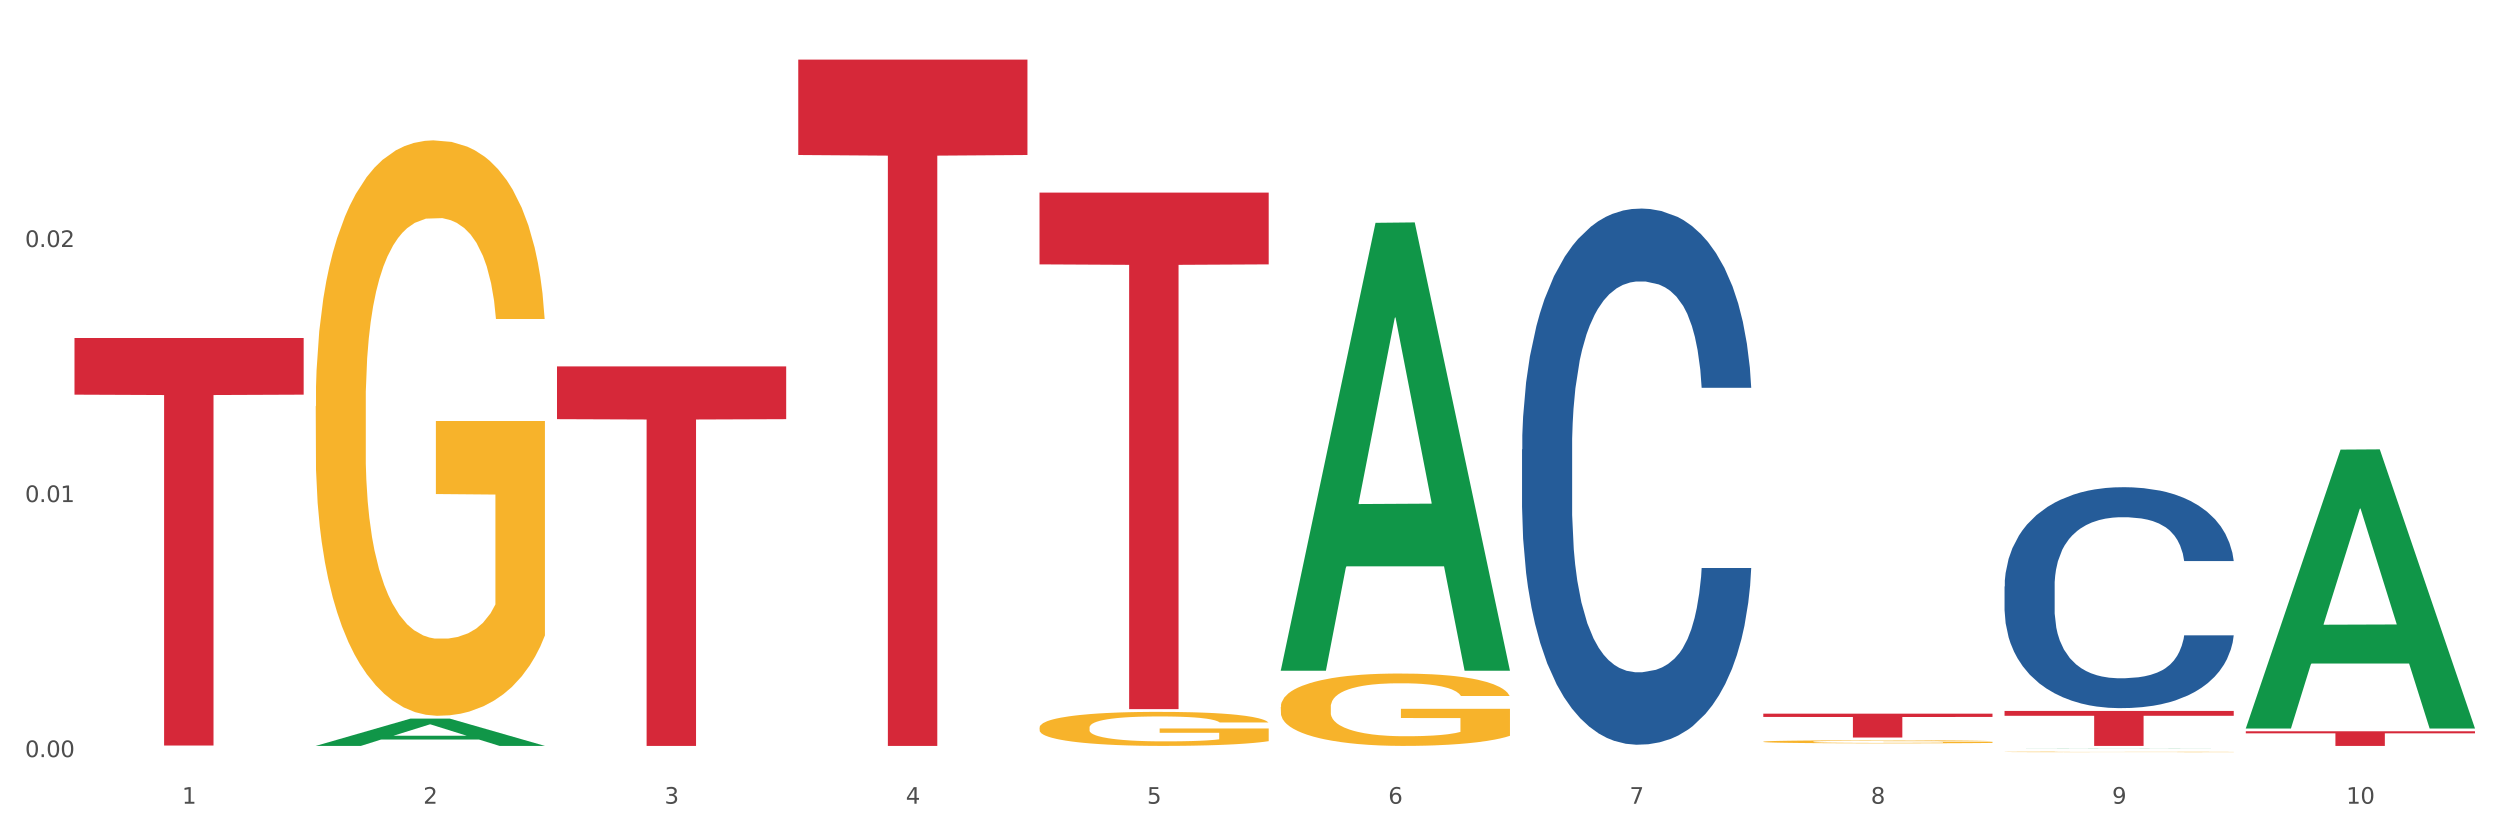 <?xml version="1.0" encoding="utf-8" standalone="no"?>
<!DOCTYPE svg PUBLIC "-//W3C//DTD SVG 1.1//EN"
  "http://www.w3.org/Graphics/SVG/1.1/DTD/svg11.dtd">
<svg xmlns:xlink="http://www.w3.org/1999/xlink" width="1080pt" height="360pt" viewBox="0 0 1080 360" xmlns="http://www.w3.org/2000/svg" version="1.1">
 <rect x="0" y="0" width="1080" height="360" fill="#333333" stroke="none"/>
 <defs>
  <style type="text/css">*{stroke-linejoin: round; stroke-linecap: butt}</style>
 </defs>
 <g id="figure_1">
  <g id="patch_1">
   <path d="M 0 360 
L 1080 360 
L 1080 0 
L 0 0 
z
" style="fill: #ffffff; stroke: #ffffff; stroke-linejoin: miter"/>
  </g>
  <g id="axes_1">
   <g id="matplotlib.axis_1">
    <g id="xtick_1">
     <g id="text_1">
      <!-- 1 -->
      <g style="fill: #4d4d4d" transform="translate(78.627 347.204) scale(0.096 -0.096)">
       <defs>
        <path id="DejaVuSans-31" d="M 794 531 
L 1825 531 
L 1825 4091 
L 703 3866 
L 703 4441 
L 1819 4666 
L 2450 4666 
L 2450 531 
L 3481 531 
L 3481 0 
L 794 0 
L 794 531 
z
" transform="scale(0.016)"/>
       </defs>
       <use xlink:href="#DejaVuSans-31"/>
      </g>
     </g>
    </g>
    <g id="xtick_2">
     <g id="text_2">
      <!-- 2 -->
      <g style="fill: #4d4d4d" transform="translate(182.851 347.204) scale(0.096 -0.096)">
       <defs>
        <path id="DejaVuSans-32" d="M 1228 531 
L 3431 531 
L 3431 0 
L 469 0 
L 469 531 
Q 828 903 1448 1529 
Q 2069 2156 2228 2338 
Q 2531 2678 2651 2914 
Q 2772 3150 2772 3378 
Q 2772 3750 2511 3984 
Q 2250 4219 1831 4219 
Q 1534 4219 1204 4116 
Q 875 4013 500 3803 
L 500 4441 
Q 881 4594 1212 4672 
Q 1544 4750 1819 4750 
Q 2544 4750 2975 4387 
Q 3406 4025 3406 3419 
Q 3406 3131 3298 2873 
Q 3191 2616 2906 2266 
Q 2828 2175 2409 1742 
Q 1991 1309 1228 531 
z
" transform="scale(0.016)"/>
       </defs>
       <use xlink:href="#DejaVuSans-32"/>
      </g>
     </g>
    </g>
    <g id="xtick_3">
     <g id="text_3">
      <!-- 3 -->
      <g style="fill: #4d4d4d" transform="translate(287.074 347.204) scale(0.096 -0.096)">
       <defs>
        <path id="DejaVuSans-33" d="M 2597 2516 
Q 3050 2419 3304 2112 
Q 3559 1806 3559 1356 
Q 3559 666 3084 287 
Q 2609 -91 1734 -91 
Q 1441 -91 1130 -33 
Q 819 25 488 141 
L 488 750 
Q 750 597 1062 519 
Q 1375 441 1716 441 
Q 2309 441 2620 675 
Q 2931 909 2931 1356 
Q 2931 1769 2642 2001 
Q 2353 2234 1838 2234 
L 1294 2234 
L 1294 2753 
L 1863 2753 
Q 2328 2753 2575 2939 
Q 2822 3125 2822 3475 
Q 2822 3834 2567 4026 
Q 2313 4219 1838 4219 
Q 1578 4219 1281 4162 
Q 984 4106 628 3988 
L 628 4550 
Q 988 4650 1302 4700 
Q 1616 4750 1894 4750 
Q 2613 4750 3031 4423 
Q 3450 4097 3450 3541 
Q 3450 3153 3228 2886 
Q 3006 2619 2597 2516 
z
" transform="scale(0.016)"/>
       </defs>
       <use xlink:href="#DejaVuSans-33"/>
      </g>
     </g>
    </g>
    <g id="xtick_4">
     <g id="text_4">
      <!-- 4 -->
      <g style="fill: #4d4d4d" transform="translate(391.298 347.204) scale(0.096 -0.096)">
       <defs>
        <path id="DejaVuSans-34" d="M 2419 4116 
L 825 1625 
L 2419 1625 
L 2419 4116 
z
M 2253 4666 
L 3047 4666 
L 3047 1625 
L 3713 1625 
L 3713 1100 
L 3047 1100 
L 3047 0 
L 2419 0 
L 2419 1100 
L 313 1100 
L 313 1709 
L 2253 4666 
z
" transform="scale(0.016)"/>
       </defs>
       <use xlink:href="#DejaVuSans-34"/>
      </g>
     </g>
    </g>
    <g id="xtick_5">
     <g id="text_5">
      <!-- 5 -->
      <g style="fill: #4d4d4d" transform="translate(495.522 347.204) scale(0.096 -0.096)">
       <defs>
        <path id="DejaVuSans-35" d="M 691 4666 
L 3169 4666 
L 3169 4134 
L 1269 4134 
L 1269 2991 
Q 1406 3038 1543 3061 
Q 1681 3084 1819 3084 
Q 2600 3084 3056 2656 
Q 3513 2228 3513 1497 
Q 3513 744 3044 326 
Q 2575 -91 1722 -91 
Q 1428 -91 1123 -41 
Q 819 9 494 109 
L 494 744 
Q 775 591 1075 516 
Q 1375 441 1709 441 
Q 2250 441 2565 725 
Q 2881 1009 2881 1497 
Q 2881 1984 2565 2268 
Q 2250 2553 1709 2553 
Q 1456 2553 1204 2497 
Q 953 2441 691 2322 
L 691 4666 
z
" transform="scale(0.016)"/>
       </defs>
       <use xlink:href="#DejaVuSans-35"/>
      </g>
     </g>
    </g>
    <g id="xtick_6">
     <g id="text_6">
      <!-- 6 -->
      <g style="fill: #4d4d4d" transform="translate(599.745 347.204) scale(0.096 -0.096)">
       <defs>
        <path id="DejaVuSans-36" d="M 2113 2584 
Q 1688 2584 1439 2293 
Q 1191 2003 1191 1497 
Q 1191 994 1439 701 
Q 1688 409 2113 409 
Q 2538 409 2786 701 
Q 3034 994 3034 1497 
Q 3034 2003 2786 2293 
Q 2538 2584 2113 2584 
z
M 3366 4563 
L 3366 3988 
Q 3128 4100 2886 4159 
Q 2644 4219 2406 4219 
Q 1781 4219 1451 3797 
Q 1122 3375 1075 2522 
Q 1259 2794 1537 2939 
Q 1816 3084 2150 3084 
Q 2853 3084 3261 2657 
Q 3669 2231 3669 1497 
Q 3669 778 3244 343 
Q 2819 -91 2113 -91 
Q 1303 -91 875 529 
Q 447 1150 447 2328 
Q 447 3434 972 4092 
Q 1497 4750 2381 4750 
Q 2619 4750 2861 4703 
Q 3103 4656 3366 4563 
z
" transform="scale(0.016)"/>
       </defs>
       <use xlink:href="#DejaVuSans-36"/>
      </g>
     </g>
    </g>
    <g id="xtick_7">
     <g id="text_7">
      <!-- 7 -->
      <g style="fill: #4d4d4d" transform="translate(703.969 347.204) scale(0.096 -0.096)">
       <defs>
        <path id="DejaVuSans-37" d="M 525 4666 
L 3525 4666 
L 3525 4397 
L 1831 0 
L 1172 0 
L 2766 4134 
L 525 4134 
L 525 4666 
z
" transform="scale(0.016)"/>
       </defs>
       <use xlink:href="#DejaVuSans-37"/>
      </g>
     </g>
    </g>
    <g id="xtick_8">
     <g id="text_8">
      <!-- 8 -->
      <g style="fill: #4d4d4d" transform="translate(808.193 347.204) scale(0.096 -0.096)">
       <defs>
        <path id="DejaVuSans-38" d="M 2034 2216 
Q 1584 2216 1326 1975 
Q 1069 1734 1069 1313 
Q 1069 891 1326 650 
Q 1584 409 2034 409 
Q 2484 409 2743 651 
Q 3003 894 3003 1313 
Q 3003 1734 2745 1975 
Q 2488 2216 2034 2216 
z
M 1403 2484 
Q 997 2584 770 2862 
Q 544 3141 544 3541 
Q 544 4100 942 4425 
Q 1341 4750 2034 4750 
Q 2731 4750 3128 4425 
Q 3525 4100 3525 3541 
Q 3525 3141 3298 2862 
Q 3072 2584 2669 2484 
Q 3125 2378 3379 2068 
Q 3634 1759 3634 1313 
Q 3634 634 3220 271 
Q 2806 -91 2034 -91 
Q 1263 -91 848 271 
Q 434 634 434 1313 
Q 434 1759 690 2068 
Q 947 2378 1403 2484 
z
M 1172 3481 
Q 1172 3119 1398 2916 
Q 1625 2713 2034 2713 
Q 2441 2713 2670 2916 
Q 2900 3119 2900 3481 
Q 2900 3844 2670 4047 
Q 2441 4250 2034 4250 
Q 1625 4250 1398 4047 
Q 1172 3844 1172 3481 
z
" transform="scale(0.016)"/>
       </defs>
       <use xlink:href="#DejaVuSans-38"/>
      </g>
     </g>
    </g>
    <g id="xtick_9">
     <g id="text_9">
      <!-- 9 -->
      <g style="fill: #4d4d4d" transform="translate(912.416 347.204) scale(0.096 -0.096)">
       <defs>
        <path id="DejaVuSans-39" d="M 703 97 
L 703 672 
Q 941 559 1184 500 
Q 1428 441 1663 441 
Q 2288 441 2617 861 
Q 2947 1281 2994 2138 
Q 2813 1869 2534 1725 
Q 2256 1581 1919 1581 
Q 1219 1581 811 2004 
Q 403 2428 403 3163 
Q 403 3881 828 4315 
Q 1253 4750 1959 4750 
Q 2769 4750 3195 4129 
Q 3622 3509 3622 2328 
Q 3622 1225 3098 567 
Q 2575 -91 1691 -91 
Q 1453 -91 1209 -44 
Q 966 3 703 97 
z
M 1959 2075 
Q 2384 2075 2632 2365 
Q 2881 2656 2881 3163 
Q 2881 3666 2632 3958 
Q 2384 4250 1959 4250 
Q 1534 4250 1286 3958 
Q 1038 3666 1038 3163 
Q 1038 2656 1286 2365 
Q 1534 2075 1959 2075 
z
" transform="scale(0.016)"/>
       </defs>
       <use xlink:href="#DejaVuSans-39"/>
      </g>
     </g>
    </g>
    <g id="xtick_10">
     <g id="text_10">
      <!-- 10 -->
      <g style="fill: #4d4d4d" transform="translate(1013.586 347.204) scale(0.096 -0.096)">
       <defs>
        <path id="DejaVuSans-30" d="M 2034 4250 
Q 1547 4250 1301 3770 
Q 1056 3291 1056 2328 
Q 1056 1369 1301 889 
Q 1547 409 2034 409 
Q 2525 409 2770 889 
Q 3016 1369 3016 2328 
Q 3016 3291 2770 3770 
Q 2525 4250 2034 4250 
z
M 2034 4750 
Q 2819 4750 3233 4129 
Q 3647 3509 3647 2328 
Q 3647 1150 3233 529 
Q 2819 -91 2034 -91 
Q 1250 -91 836 529 
Q 422 1150 422 2328 
Q 422 3509 836 4129 
Q 1250 4750 2034 4750 
z
" transform="scale(0.016)"/>
       </defs>
       <use xlink:href="#DejaVuSans-31"/>
       <use xlink:href="#DejaVuSans-30" transform="translate(63.623 0)"/>
      </g>
     </g>
    </g>
    <g id="xtick_11"/>
    <g id="xtick_12"/>
    <g id="xtick_13"/>
    <g id="xtick_14"/>
    <g id="xtick_15"/>
    <g id="xtick_16"/>
    <g id="xtick_17"/>
    <g id="xtick_18"/>
    <g id="xtick_19"/>
   </g>
   <g id="matplotlib.axis_2">
    <g id="ytick_1">
     <g id="text_11">
      <!-- 0.00 -->
      <g style="fill: #4d4d4d" transform="translate(10.8 327.075) scale(0.096 -0.096)">
       <defs>
        <path id="DejaVuSans-2e" d="M 684 794 
L 1344 794 
L 1344 0 
L 684 0 
L 684 794 
z
" transform="scale(0.016)"/>
       </defs>
       <use xlink:href="#DejaVuSans-30"/>
       <use xlink:href="#DejaVuSans-2e" transform="translate(63.623 0)"/>
       <use xlink:href="#DejaVuSans-30" transform="translate(95.41 0)"/>
       <use xlink:href="#DejaVuSans-30" transform="translate(159.033 0)"/>
      </g>
     </g>
    </g>
    <g id="ytick_2">
     <g id="text_12">
      <!-- 0.01 -->
      <g style="fill: #4d4d4d" transform="translate(10.8 216.889) scale(0.096 -0.096)">
       <use xlink:href="#DejaVuSans-30"/>
       <use xlink:href="#DejaVuSans-2e" transform="translate(63.623 0)"/>
       <use xlink:href="#DejaVuSans-30" transform="translate(95.41 0)"/>
       <use xlink:href="#DejaVuSans-31" transform="translate(159.033 0)"/>
      </g>
     </g>
    </g>
    <g id="ytick_3">
     <g id="text_13">
      <!-- 0.02 -->
      <g style="fill: #4d4d4d" transform="translate(10.8 106.702) scale(0.096 -0.096)">
       <use xlink:href="#DejaVuSans-30"/>
       <use xlink:href="#DejaVuSans-2e" transform="translate(63.623 0)"/>
       <use xlink:href="#DejaVuSans-30" transform="translate(95.41 0)"/>
       <use xlink:href="#DejaVuSans-32" transform="translate(159.033 0)"/>
      </g>
     </g>
    </g>
    <g id="ytick_4"/>
    <g id="ytick_5"/>
    <g id="ytick_6"/>
   </g>
   <g id="PolyCollection_1">
    <path d="M 136.399 322.215 
L 136.501 322.204 
L 177.331 310.437 
L 194.275 310.426 
L 235.411 322.237 
L 215.813 322.237 
L 206.932 319.487 
L 164.775 319.487 
L 164.469 319.531 
L 155.895 322.237 
L 136.399 322.237 
L 136.399 322.215 
L 170.083 317.846 
L 201.624 317.835 
L 186.007 312.944 
L 185.803 312.921 
L 185.599 312.955 
L 169.981 317.835 
L 170.083 317.846 
L 136.399 322.215 
z
" clip-path="url(#p493907ba29)" style="fill: #109648"/>
    <path d="M 553.293 305.414 
L 553.41 305.386 
L 553.41 304.358 
L 553.644 303.472 
L 554.813 301.33 
L 556.566 299.559 
L 557.852 298.617 
L 559.138 297.846 
L 560.658 297.074 
L 562.528 296.275 
L 565.918 295.104 
L 568.022 294.504 
L 570.594 293.875 
L 575.27 292.961 
L 578.66 292.447 
L 582.167 292.019 
L 587.895 291.505 
L 591.636 291.276 
L 595.61 291.105 
L 600.403 290.991 
L 604.027 290.962 
L 611.976 291.048 
L 618.756 291.305 
L 622.029 291.505 
L 626.237 291.848 
L 628.458 292.076 
L 632.082 292.533 
L 635.823 293.133 
L 638.395 293.647 
L 642.252 294.618 
L 645.175 295.589 
L 647.863 296.789 
L 649.266 297.617 
L 650.318 298.388 
L 651.253 299.274 
L 652.189 300.673 
L 631.147 300.673 
L 630.329 299.674 
L 629.043 298.731 
L 627.173 297.817 
L 625.536 297.246 
L 622.73 296.532 
L 620.159 296.075 
L 617.47 295.732 
L 614.197 295.446 
L 611.625 295.304 
L 608.001 295.189 
L 600.87 295.218 
L 596.078 295.446 
L 592.805 295.732 
L 590.7 295.989 
L 588.83 296.275 
L 586.726 296.675 
L 584.271 297.274 
L 582.518 297.817 
L 580.764 298.502 
L 579.361 299.188 
L 578.075 299.988 
L 577.023 300.845 
L 576.205 301.73 
L 575.504 302.815 
L 574.919 304.615 
L 574.919 308.528 
L 575.153 309.413 
L 575.737 310.584 
L 576.439 311.47 
L 577.608 312.526 
L 578.66 313.24 
L 580.647 314.269 
L 582.868 315.126 
L 584.622 315.668 
L 586.375 316.125 
L 589.415 316.754 
L 592.805 317.268 
L 595.727 317.582 
L 599.702 317.868 
L 602.39 317.982 
L 604.728 318.039 
L 610.456 318.039 
L 614.548 317.953 
L 619.107 317.753 
L 622.613 317.496 
L 625.536 317.182 
L 628.809 316.668 
L 630.913 316.182 
L 630.913 310.213 
L 605.196 310.184 
L 605.196 306.214 
L 652.306 306.214 
L 652.306 317.868 
L 650.318 318.467 
L 648.097 319.01 
L 645.759 319.496 
L 642.252 320.095 
L 638.044 320.667 
L 634.303 321.066 
L 630.329 321.409 
L 625.653 321.723 
L 619.574 322.009 
L 615.833 322.123 
L 611.158 322.209 
L 605.663 322.237 
L 600.87 322.18 
L 596.195 322.038 
L 591.285 321.78 
L 586.492 321.409 
L 582.868 321.038 
L 579.244 320.581 
L 575.387 319.981 
L 572.347 319.41 
L 570.009 318.896 
L 567.438 318.239 
L 564.632 317.382 
L 562.528 316.611 
L 560.658 315.811 
L 558.67 314.783 
L 557.268 313.897 
L 555.865 312.783 
L 555.047 311.955 
L 554.111 310.67 
L 553.41 308.87 
L 553.293 305.414 
z
" clip-path="url(#p493907ba29)" style="fill: #f7b32b"/>
    <path d="M 761.74 320.411 
L 761.857 320.41 
L 761.857 320.366 
L 762.091 320.329 
L 763.26 320.239 
L 765.013 320.164 
L 766.299 320.124 
L 767.585 320.092 
L 769.105 320.059 
L 770.975 320.026 
L 774.365 319.976 
L 776.469 319.951 
L 779.041 319.925 
L 783.717 319.886 
L 787.107 319.864 
L 790.614 319.846 
L 796.342 319.825 
L 800.083 319.815 
L 804.057 319.808 
L 808.85 319.803 
L 812.474 319.802 
L 820.423 319.805 
L 827.203 319.816 
L 830.476 319.825 
L 834.685 319.839 
L 836.906 319.849 
L 840.529 319.868 
L 844.27 319.893 
L 846.842 319.915 
L 850.7 319.956 
L 853.622 319.997 
L 856.311 320.047 
L 857.713 320.082 
L 858.766 320.115 
L 859.701 320.152 
L 860.636 320.211 
L 839.594 320.211 
L 838.776 320.169 
L 837.49 320.129 
L 835.62 320.091 
L 833.983 320.067 
L 831.178 320.037 
L 828.606 320.017 
L 825.917 320.003 
L 822.644 319.991 
L 820.072 319.985 
L 816.448 319.98 
L 809.318 319.981 
L 804.525 319.991 
L 801.252 320.003 
L 799.148 320.014 
L 797.277 320.026 
L 795.173 320.043 
L 792.718 320.068 
L 790.965 320.091 
L 789.211 320.12 
L 787.809 320.149 
L 786.523 320.182 
L 785.471 320.218 
L 784.652 320.256 
L 783.951 320.301 
L 783.366 320.377 
L 783.366 320.542 
L 783.6 320.58 
L 784.185 320.629 
L 784.886 320.666 
L 786.055 320.711 
L 787.107 320.741 
L 789.094 320.784 
L 791.315 320.82 
L 793.069 320.843 
L 794.822 320.862 
L 797.862 320.889 
L 801.252 320.911 
L 804.174 320.924 
L 808.149 320.936 
L 810.837 320.941 
L 813.175 320.943 
L 818.903 320.943 
L 822.995 320.939 
L 827.554 320.931 
L 831.061 320.92 
L 833.983 320.907 
L 837.256 320.885 
L 839.36 320.865 
L 839.36 320.613 
L 813.643 320.612 
L 813.643 320.445 
L 860.753 320.445 
L 860.753 320.936 
L 858.766 320.961 
L 856.544 320.984 
L 854.206 321.004 
L 850.7 321.03 
L 846.491 321.054 
L 842.751 321.071 
L 838.776 321.085 
L 834.1 321.098 
L 828.021 321.11 
L 824.281 321.115 
L 819.605 321.119 
L 814.111 321.12 
L 809.318 321.118 
L 804.642 321.112 
L 799.732 321.101 
L 794.939 321.085 
L 791.315 321.069 
L 787.692 321.05 
L 783.834 321.025 
L 780.795 321.001 
L 778.457 320.979 
L 775.885 320.951 
L 773.079 320.915 
L 770.975 320.883 
L 769.105 320.849 
L 767.118 320.806 
L 765.715 320.769 
L 764.312 320.722 
L 763.494 320.687 
L 762.559 320.632 
L 761.857 320.557 
L 761.74 320.411 
z
" clip-path="url(#p493907ba29)" style="fill: #f7b32b"/>
    <path d="M 865.964 324.819 
L 866.081 324.819 
L 866.081 324.811 
L 866.315 324.804 
L 867.484 324.788 
L 869.237 324.774 
L 870.523 324.766 
L 871.809 324.761 
L 873.329 324.755 
L 875.199 324.748 
L 878.589 324.739 
L 880.693 324.735 
L 883.265 324.73 
L 887.941 324.723 
L 891.331 324.719 
L 894.838 324.715 
L 900.566 324.711 
L 904.306 324.71 
L 908.281 324.708 
L 913.074 324.707 
L 916.698 324.707 
L 924.647 324.708 
L 931.427 324.71 
L 934.7 324.711 
L 938.908 324.714 
L 941.129 324.716 
L 944.753 324.719 
L 948.494 324.724 
L 951.066 324.728 
L 954.923 324.736 
L 957.846 324.743 
L 960.534 324.752 
L 961.937 324.759 
L 962.989 324.765 
L 963.924 324.772 
L 964.859 324.782 
L 943.818 324.782 
L 943 324.775 
L 941.714 324.767 
L 939.843 324.76 
L 938.207 324.756 
L 935.401 324.75 
L 932.829 324.747 
L 930.141 324.744 
L 926.868 324.742 
L 924.296 324.741 
L 920.672 324.74 
L 913.541 324.74 
L 908.749 324.742 
L 905.475 324.744 
L 903.371 324.746 
L 901.501 324.748 
L 899.397 324.751 
L 896.942 324.756 
L 895.188 324.76 
L 893.435 324.766 
L 892.032 324.771 
L 890.746 324.777 
L 889.694 324.784 
L 888.876 324.791 
L 888.175 324.799 
L 887.59 324.813 
L 887.59 324.843 
L 887.824 324.85 
L 888.408 324.859 
L 889.11 324.866 
L 890.279 324.874 
L 891.331 324.88 
L 893.318 324.888 
L 895.539 324.894 
L 897.293 324.899 
L 899.046 324.902 
L 902.085 324.907 
L 905.475 324.911 
L 908.398 324.913 
L 912.372 324.916 
L 915.061 324.917 
L 917.399 324.917 
L 923.127 324.917 
L 927.218 324.916 
L 931.777 324.915 
L 935.284 324.913 
L 938.207 324.91 
L 941.48 324.906 
L 943.584 324.903 
L 943.584 324.856 
L 917.867 324.856 
L 917.867 324.825 
L 964.976 324.825 
L 964.976 324.916 
L 962.989 324.92 
L 960.768 324.924 
L 958.43 324.928 
L 954.923 324.933 
L 950.715 324.937 
L 946.974 324.94 
L 943 324.943 
L 938.324 324.946 
L 932.245 324.948 
L 928.504 324.949 
L 923.828 324.949 
L 918.334 324.95 
L 913.541 324.949 
L 908.865 324.948 
L 903.956 324.946 
L 899.163 324.943 
L 895.539 324.94 
L 891.915 324.937 
L 888.058 324.932 
L 885.018 324.928 
L 882.68 324.924 
L 880.109 324.919 
L 877.303 324.912 
L 875.199 324.906 
L 873.329 324.9 
L 871.341 324.892 
L 869.938 324.885 
L 868.536 324.876 
L 867.717 324.87 
L 866.782 324.86 
L 866.081 324.846 
L 865.964 324.819 
z
" clip-path="url(#p493907ba29)" style="fill: #f7b32b"/>
    <path d="M 32.175 146.027 
L 131.187 146.027 
L 131.187 170.493 
L 92.239 170.658 
L 92.239 322.081 
L 70.888 322.081 
L 70.888 170.658 
L 32.175 170.493 
L 32.175 146.193 
L 32.175 146.027 
z
" clip-path="url(#p493907ba29)" style="fill: #d62839"/>
    <path d="M 240.622 158.293 
L 339.635 158.293 
L 339.635 181.076 
L 300.687 181.229 
L 300.687 322.237 
L 279.336 322.237 
L 279.336 181.229 
L 240.622 181.076 
L 240.622 158.446 
L 240.622 158.293 
z
" clip-path="url(#p493907ba29)" style="fill: #d62839"/>
    <path d="M 344.846 25.759 
L 443.858 25.759 
L 443.858 66.96 
L 404.91 67.239 
L 404.91 322.237 
L 383.559 322.237 
L 383.559 67.239 
L 344.846 66.96 
L 344.846 26.038 
L 344.846 25.759 
z
" clip-path="url(#p493907ba29)" style="fill: #d62839"/>
    <path d="M 449.069 83.199 
L 548.082 83.199 
L 548.082 114.208 
L 509.134 114.418 
L 509.134 306.338 
L 487.783 306.338 
L 487.783 114.418 
L 449.069 114.208 
L 449.069 83.409 
L 449.069 83.199 
z
" clip-path="url(#p493907ba29)" style="fill: #d62839"/>
    <path d="M 761.74 308.292 
L 860.753 308.292 
L 860.753 309.726 
L 821.805 309.736 
L 821.805 318.611 
L 800.454 318.611 
L 800.454 309.736 
L 761.74 309.726 
L 761.74 308.302 
L 761.74 308.292 
z
" clip-path="url(#p493907ba29)" style="fill: #d62839"/>
    <path d="M 865.964 307.114 
L 964.976 307.114 
L 964.976 309.215 
L 926.028 309.23 
L 926.028 322.237 
L 904.677 322.237 
L 904.677 309.23 
L 865.964 309.215 
L 865.964 307.128 
L 865.964 307.114 
z
" clip-path="url(#p493907ba29)" style="fill: #d62839"/>
    <path d="M 970.188 315.916 
L 1069.2 315.916 
L 1069.2 316.794 
L 1030.252 316.8 
L 1030.252 322.237 
L 1008.901 322.237 
L 1008.901 316.8 
L 970.188 316.794 
L 970.188 315.922 
L 970.188 315.916 
z
" clip-path="url(#p493907ba29)" style="fill: #d62839"/>
    <path d="M 449.069 314.326 
L 449.186 314.312 
L 449.186 313.829 
L 449.42 313.412 
L 450.589 312.405 
L 452.343 311.572 
L 453.628 311.129 
L 454.914 310.766 
L 456.434 310.403 
L 458.304 310.027 
L 461.694 309.476 
L 463.799 309.194 
L 466.37 308.899 
L 471.046 308.469 
L 474.436 308.227 
L 477.943 308.026 
L 483.671 307.784 
L 487.412 307.676 
L 491.386 307.596 
L 496.179 307.542 
L 499.803 307.529 
L 507.752 307.569 
L 514.532 307.69 
L 517.805 307.784 
L 522.014 307.945 
L 524.235 308.053 
L 527.859 308.268 
L 531.599 308.55 
L 534.171 308.791 
L 538.029 309.248 
L 540.951 309.705 
L 543.64 310.269 
L 545.043 310.659 
L 546.095 311.021 
L 547.03 311.438 
L 547.965 312.096 
L 526.923 312.096 
L 526.105 311.626 
L 524.819 311.182 
L 522.949 310.753 
L 521.312 310.484 
L 518.507 310.148 
L 515.935 309.933 
L 513.246 309.772 
L 509.973 309.638 
L 507.401 309.57 
L 503.778 309.517 
L 496.647 309.53 
L 491.854 309.638 
L 488.581 309.772 
L 486.477 309.893 
L 484.606 310.027 
L 482.502 310.215 
L 480.047 310.497 
L 478.294 310.753 
L 476.54 311.075 
L 475.138 311.397 
L 473.852 311.773 
L 472.8 312.176 
L 471.981 312.593 
L 471.28 313.103 
L 470.696 313.95 
L 470.696 315.79 
L 470.929 316.206 
L 471.514 316.757 
L 472.215 317.173 
L 473.384 317.67 
L 474.436 318.006 
L 476.424 318.49 
L 478.645 318.893 
L 480.398 319.148 
L 482.152 319.363 
L 485.191 319.658 
L 488.581 319.9 
L 491.503 320.048 
L 495.478 320.182 
L 498.167 320.236 
L 500.505 320.263 
L 506.232 320.263 
L 510.324 320.223 
L 514.883 320.129 
L 518.39 320.008 
L 521.312 319.86 
L 524.585 319.618 
L 526.69 319.39 
L 526.69 316.582 
L 500.972 316.569 
L 500.972 314.702 
L 548.082 314.702 
L 548.082 320.182 
L 546.095 320.464 
L 543.874 320.72 
L 541.536 320.948 
L 538.029 321.23 
L 533.82 321.499 
L 530.08 321.687 
L 526.105 321.848 
L 521.429 321.996 
L 515.351 322.13 
L 511.61 322.184 
L 506.934 322.224 
L 501.44 322.237 
L 496.647 322.211 
L 491.971 322.143 
L 487.061 322.023 
L 482.268 321.848 
L 478.645 321.673 
L 475.021 321.458 
L 471.163 321.176 
L 468.124 320.908 
L 465.786 320.666 
L 463.214 320.357 
L 460.409 319.954 
L 458.304 319.591 
L 456.434 319.215 
L 454.447 318.732 
L 453.044 318.315 
L 451.641 317.791 
L 450.823 317.402 
L 449.888 316.797 
L 449.186 315.951 
L 449.069 314.326 
z
" clip-path="url(#p493907ba29)" style="fill: #f7b32b"/>
    <path d="M 865.964 253.355 
L 866.081 253.267 
L 866.081 250.826 
L 866.432 247.514 
L 867.719 241.411 
L 869.358 236.791 
L 872.167 231.386 
L 873.688 229.119 
L 875.678 226.591 
L 879.774 222.493 
L 884.456 219.006 
L 887.733 217.088 
L 890.19 215.868 
L 895.691 213.688 
L 898.851 212.729 
L 902.128 211.945 
L 904.937 211.422 
L 909.618 210.811 
L 913.364 210.55 
L 917.694 210.463 
L 921.322 210.55 
L 926.12 210.899 
L 933.143 211.945 
L 935.834 212.555 
L 939.463 213.601 
L 943.208 214.996 
L 946.251 216.391 
L 949.762 218.396 
L 953.39 221.011 
L 956.901 224.324 
L 959.359 227.375 
L 961.348 230.601 
L 963.104 234.524 
L 964.391 238.796 
L 964.976 242.37 
L 943.559 242.37 
L 942.974 239.144 
L 941.803 235.657 
L 940.633 233.303 
L 939.346 231.386 
L 937.356 229.206 
L 935.6 227.811 
L 932.674 226.155 
L 929.983 225.109 
L 927.759 224.498 
L 925.067 223.975 
L 919.332 223.452 
L 915.236 223.452 
L 912.661 223.627 
L 909.501 224.063 
L 906.81 224.673 
L 903.65 225.719 
L 901.192 226.852 
L 898.734 228.334 
L 897.33 229.38 
L 895.223 231.298 
L 893.819 232.868 
L 891.946 235.57 
L 890.893 237.488 
L 889.02 242.457 
L 888.201 246.119 
L 887.85 248.647 
L 887.616 251.437 
L 887.616 265.036 
L 888.318 271.139 
L 888.903 273.754 
L 889.839 276.718 
L 891.595 280.554 
L 894.17 284.303 
L 896.861 287.005 
L 899.085 288.662 
L 901.192 289.882 
L 903.298 290.841 
L 905.873 291.713 
L 907.98 292.236 
L 911.14 292.759 
L 914.885 293.021 
L 917.811 293.021 
L 923.78 292.585 
L 926.472 292.149 
L 929.046 291.539 
L 931.855 290.58 
L 934.079 289.534 
L 935.366 288.749 
L 937.473 287.093 
L 939.111 285.349 
L 940.516 283.344 
L 941.452 281.6 
L 942.505 278.985 
L 943.325 276.021 
L 943.559 274.452 
L 964.976 274.452 
L 964.508 277.59 
L 963.689 280.641 
L 962.05 284.739 
L 960.763 287.093 
L 958.773 289.969 
L 956.667 292.41 
L 953.741 295.113 
L 951.049 297.118 
L 948.24 298.862 
L 945.197 300.431 
L 939.697 302.61 
L 937.707 303.221 
L 933.494 304.267 
L 930.217 304.877 
L 925.418 305.487 
L 920.503 305.836 
L 915.353 305.923 
L 910.789 305.749 
L 905.756 305.226 
L 902.596 304.703 
L 899.085 303.918 
L 894.989 302.697 
L 891.127 301.215 
L 887.499 299.472 
L 884.105 297.467 
L 880.945 295.2 
L 876.848 291.451 
L 873.805 287.79 
L 871.582 284.39 
L 870.06 281.513 
L 868.539 277.852 
L 867.719 275.323 
L 866.432 269.221 
L 865.964 263.554 
L 865.964 253.355 
z
" clip-path="url(#p493907ba29)" style="fill: #255c99"/>
    <path d="M 657.517 194.171 
L 657.634 193.96 
L 657.634 188.037 
L 657.985 179.998 
L 659.272 165.19 
L 660.911 153.978 
L 663.72 140.862 
L 665.241 135.362 
L 667.231 129.227 
L 671.327 119.284 
L 676.008 110.823 
L 679.285 106.169 
L 681.743 103.207 
L 687.244 97.918 
L 690.404 95.591 
L 693.681 93.687 
L 696.49 92.418 
L 701.171 90.937 
L 704.916 90.303 
L 709.247 90.091 
L 712.875 90.303 
L 717.673 91.149 
L 724.695 93.687 
L 727.387 95.168 
L 731.015 97.707 
L 734.76 101.092 
L 737.803 104.476 
L 741.314 109.342 
L 744.943 115.688 
L 748.454 123.727 
L 750.911 131.131 
L 752.901 138.958 
L 754.657 148.478 
L 755.944 158.843 
L 756.529 167.517 
L 735.112 167.517 
L 734.526 159.69 
L 733.356 151.228 
L 732.186 145.516 
L 730.898 140.862 
L 728.909 135.573 
L 727.153 132.189 
L 724.227 128.169 
L 721.535 125.631 
L 719.312 124.15 
L 716.62 122.881 
L 710.885 121.611 
L 706.789 121.611 
L 704.214 122.034 
L 701.054 123.092 
L 698.362 124.573 
L 695.202 127.112 
L 692.745 129.862 
L 690.287 133.458 
L 688.882 135.996 
L 686.776 140.65 
L 685.371 144.458 
L 683.499 151.016 
L 682.445 155.67 
L 680.573 167.728 
L 679.754 176.613 
L 679.402 182.748 
L 679.168 189.517 
L 679.168 222.518 
L 679.871 237.327 
L 680.456 243.673 
L 681.392 250.865 
L 683.148 260.173 
L 685.722 269.27 
L 688.414 275.828 
L 690.638 279.847 
L 692.745 282.809 
L 694.851 285.136 
L 697.426 287.251 
L 699.533 288.521 
L 702.693 289.79 
L 706.438 290.424 
L 709.364 290.424 
L 715.332 289.367 
L 718.024 288.309 
L 720.599 286.828 
L 723.408 284.501 
L 725.632 281.963 
L 726.919 280.059 
L 729.026 276.039 
L 730.664 271.808 
L 732.069 266.943 
L 733.005 262.712 
L 734.058 256.366 
L 734.877 249.173 
L 735.112 245.365 
L 756.529 245.365 
L 756.061 252.981 
L 755.242 260.385 
L 753.603 270.328 
L 752.316 276.039 
L 750.326 283.02 
L 748.22 288.944 
L 745.294 295.501 
L 742.602 300.367 
L 739.793 304.598 
L 736.75 308.406 
L 731.249 313.694 
L 729.26 315.175 
L 725.046 317.714 
L 721.769 319.195 
L 716.971 320.675 
L 712.055 321.522 
L 706.906 321.733 
L 702.341 321.31 
L 697.309 320.041 
L 694.149 318.771 
L 690.638 316.868 
L 686.542 313.906 
L 682.679 310.31 
L 679.051 306.079 
L 675.657 301.213 
L 672.497 295.713 
L 668.401 286.617 
L 665.358 277.732 
L 663.134 269.481 
L 661.613 262.5 
L 660.091 253.616 
L 659.272 247.481 
L 657.985 232.673 
L 657.517 218.922 
L 657.517 194.171 
z
" clip-path="url(#p493907ba29)" style="fill: #255c99"/>
    <path d="M 136.399 175.507 
L 136.516 175.28 
L 136.516 167.107 
L 136.749 160.069 
L 137.918 143.04 
L 139.672 128.964 
L 140.958 121.471 
L 142.244 115.341 
L 143.763 109.211 
L 145.634 102.854 
L 149.024 93.545 
L 151.128 88.777 
L 153.699 83.782 
L 158.375 76.517 
L 161.765 72.43 
L 165.272 69.025 
L 171 64.938 
L 174.741 63.122 
L 178.716 61.759 
L 183.508 60.851 
L 187.132 60.624 
L 195.081 61.305 
L 201.861 63.349 
L 205.135 64.938 
L 209.343 67.662 
L 211.564 69.479 
L 215.188 73.111 
L 218.928 77.879 
L 221.5 81.966 
L 225.358 89.685 
L 228.28 97.405 
L 230.969 106.941 
L 232.372 113.525 
L 233.424 119.655 
L 234.359 126.693 
L 235.294 137.818 
L 214.253 137.818 
L 213.434 129.872 
L 212.148 122.38 
L 210.278 115.114 
L 208.641 110.573 
L 205.836 104.897 
L 203.264 101.265 
L 200.576 98.54 
L 197.302 96.27 
L 194.731 95.134 
L 191.107 94.226 
L 183.976 94.453 
L 179.183 96.27 
L 175.91 98.54 
L 173.806 100.584 
L 171.936 102.854 
L 169.831 106.033 
L 167.377 110.8 
L 165.623 115.114 
L 163.87 120.563 
L 162.467 126.012 
L 161.181 132.369 
L 160.129 139.181 
L 159.311 146.219 
L 158.609 154.847 
L 158.025 169.15 
L 158.025 200.255 
L 158.259 207.293 
L 158.843 216.602 
L 159.544 223.64 
L 160.713 232.041 
L 161.765 237.717 
L 163.753 245.891 
L 165.974 252.702 
L 167.727 257.016 
L 169.481 260.648 
L 172.52 265.643 
L 175.91 269.73 
L 178.833 272.227 
L 182.807 274.498 
L 185.496 275.406 
L 187.834 275.86 
L 193.562 275.86 
L 197.653 275.179 
L 202.212 273.59 
L 205.719 271.546 
L 208.641 269.049 
L 211.915 264.962 
L 214.019 261.102 
L 214.019 213.651 
L 188.301 213.424 
L 188.301 181.865 
L 235.411 181.865 
L 235.411 274.498 
L 233.424 279.266 
L 231.203 283.58 
L 228.865 287.439 
L 225.358 292.207 
L 221.15 296.748 
L 217.409 299.927 
L 213.434 302.651 
L 208.758 305.149 
L 202.68 307.419 
L 198.939 308.327 
L 194.263 309.008 
L 188.769 309.235 
L 183.976 308.781 
L 179.3 307.646 
L 174.39 305.603 
L 169.598 302.651 
L 165.974 299.7 
L 162.35 296.067 
L 158.492 291.299 
L 155.453 286.758 
L 153.115 282.671 
L 150.543 277.449 
L 147.738 270.638 
L 145.634 264.508 
L 143.763 258.151 
L 141.776 249.977 
L 140.373 242.939 
L 138.97 234.084 
L 138.152 227.5 
L 137.217 217.283 
L 136.516 202.98 
L 136.399 175.507 
z
" clip-path="url(#p493907ba29)" style="fill: #f7b32b"/>
    <path d="M 553.293 289.408 
L 553.395 289.226 
L 594.225 96.258 
L 611.169 96.076 
L 652.306 289.771 
L 632.707 289.771 
L 623.827 244.667 
L 581.67 244.667 
L 581.364 245.394 
L 572.789 289.771 
L 553.293 289.771 
L 553.293 289.408 
L 586.978 217.749 
L 618.519 217.567 
L 602.901 137.361 
L 602.697 136.997 
L 602.493 137.543 
L 586.876 217.567 
L 586.978 217.749 
L 553.293 289.408 
z
" clip-path="url(#p493907ba29)" style="fill: #109648"/>
    <path d="M 865.964 323.516 
L 866.066 323.516 
L 906.896 323.428 
L 923.84 323.428 
L 964.976 323.517 
L 945.378 323.517 
L 936.498 323.496 
L 894.341 323.496 
L 894.034 323.496 
L 885.46 323.517 
L 865.964 323.517 
L 865.964 323.516 
L 899.649 323.484 
L 931.19 323.484 
L 915.572 323.447 
L 915.368 323.447 
L 915.164 323.447 
L 899.547 323.484 
L 899.649 323.484 
L 865.964 323.516 
z
" clip-path="url(#p493907ba29)" style="fill: #109648"/>
    <path d="M 970.188 314.498 
L 970.29 314.385 
L 1011.12 194.229 
L 1028.064 194.116 
L 1069.2 314.725 
L 1049.602 314.725 
L 1040.721 286.64 
L 998.564 286.64 
L 998.258 287.093 
L 989.684 314.725 
L 970.188 314.725 
L 970.188 314.498 
L 1003.872 269.879 
L 1035.413 269.766 
L 1019.796 219.823 
L 1019.592 219.597 
L 1019.388 219.937 
L 1003.77 269.766 
L 1003.872 269.879 
L 970.188 314.498 
z
" clip-path="url(#p493907ba29)" style="fill: #109648"/>
   </g>
  </g>
 </g>
 <defs>
  <clipPath id="p493907ba29">
   <rect x="32.175" y="10.8" width="1037.025" height="329.109"/>
  </clipPath>
 </defs>
</svg>
